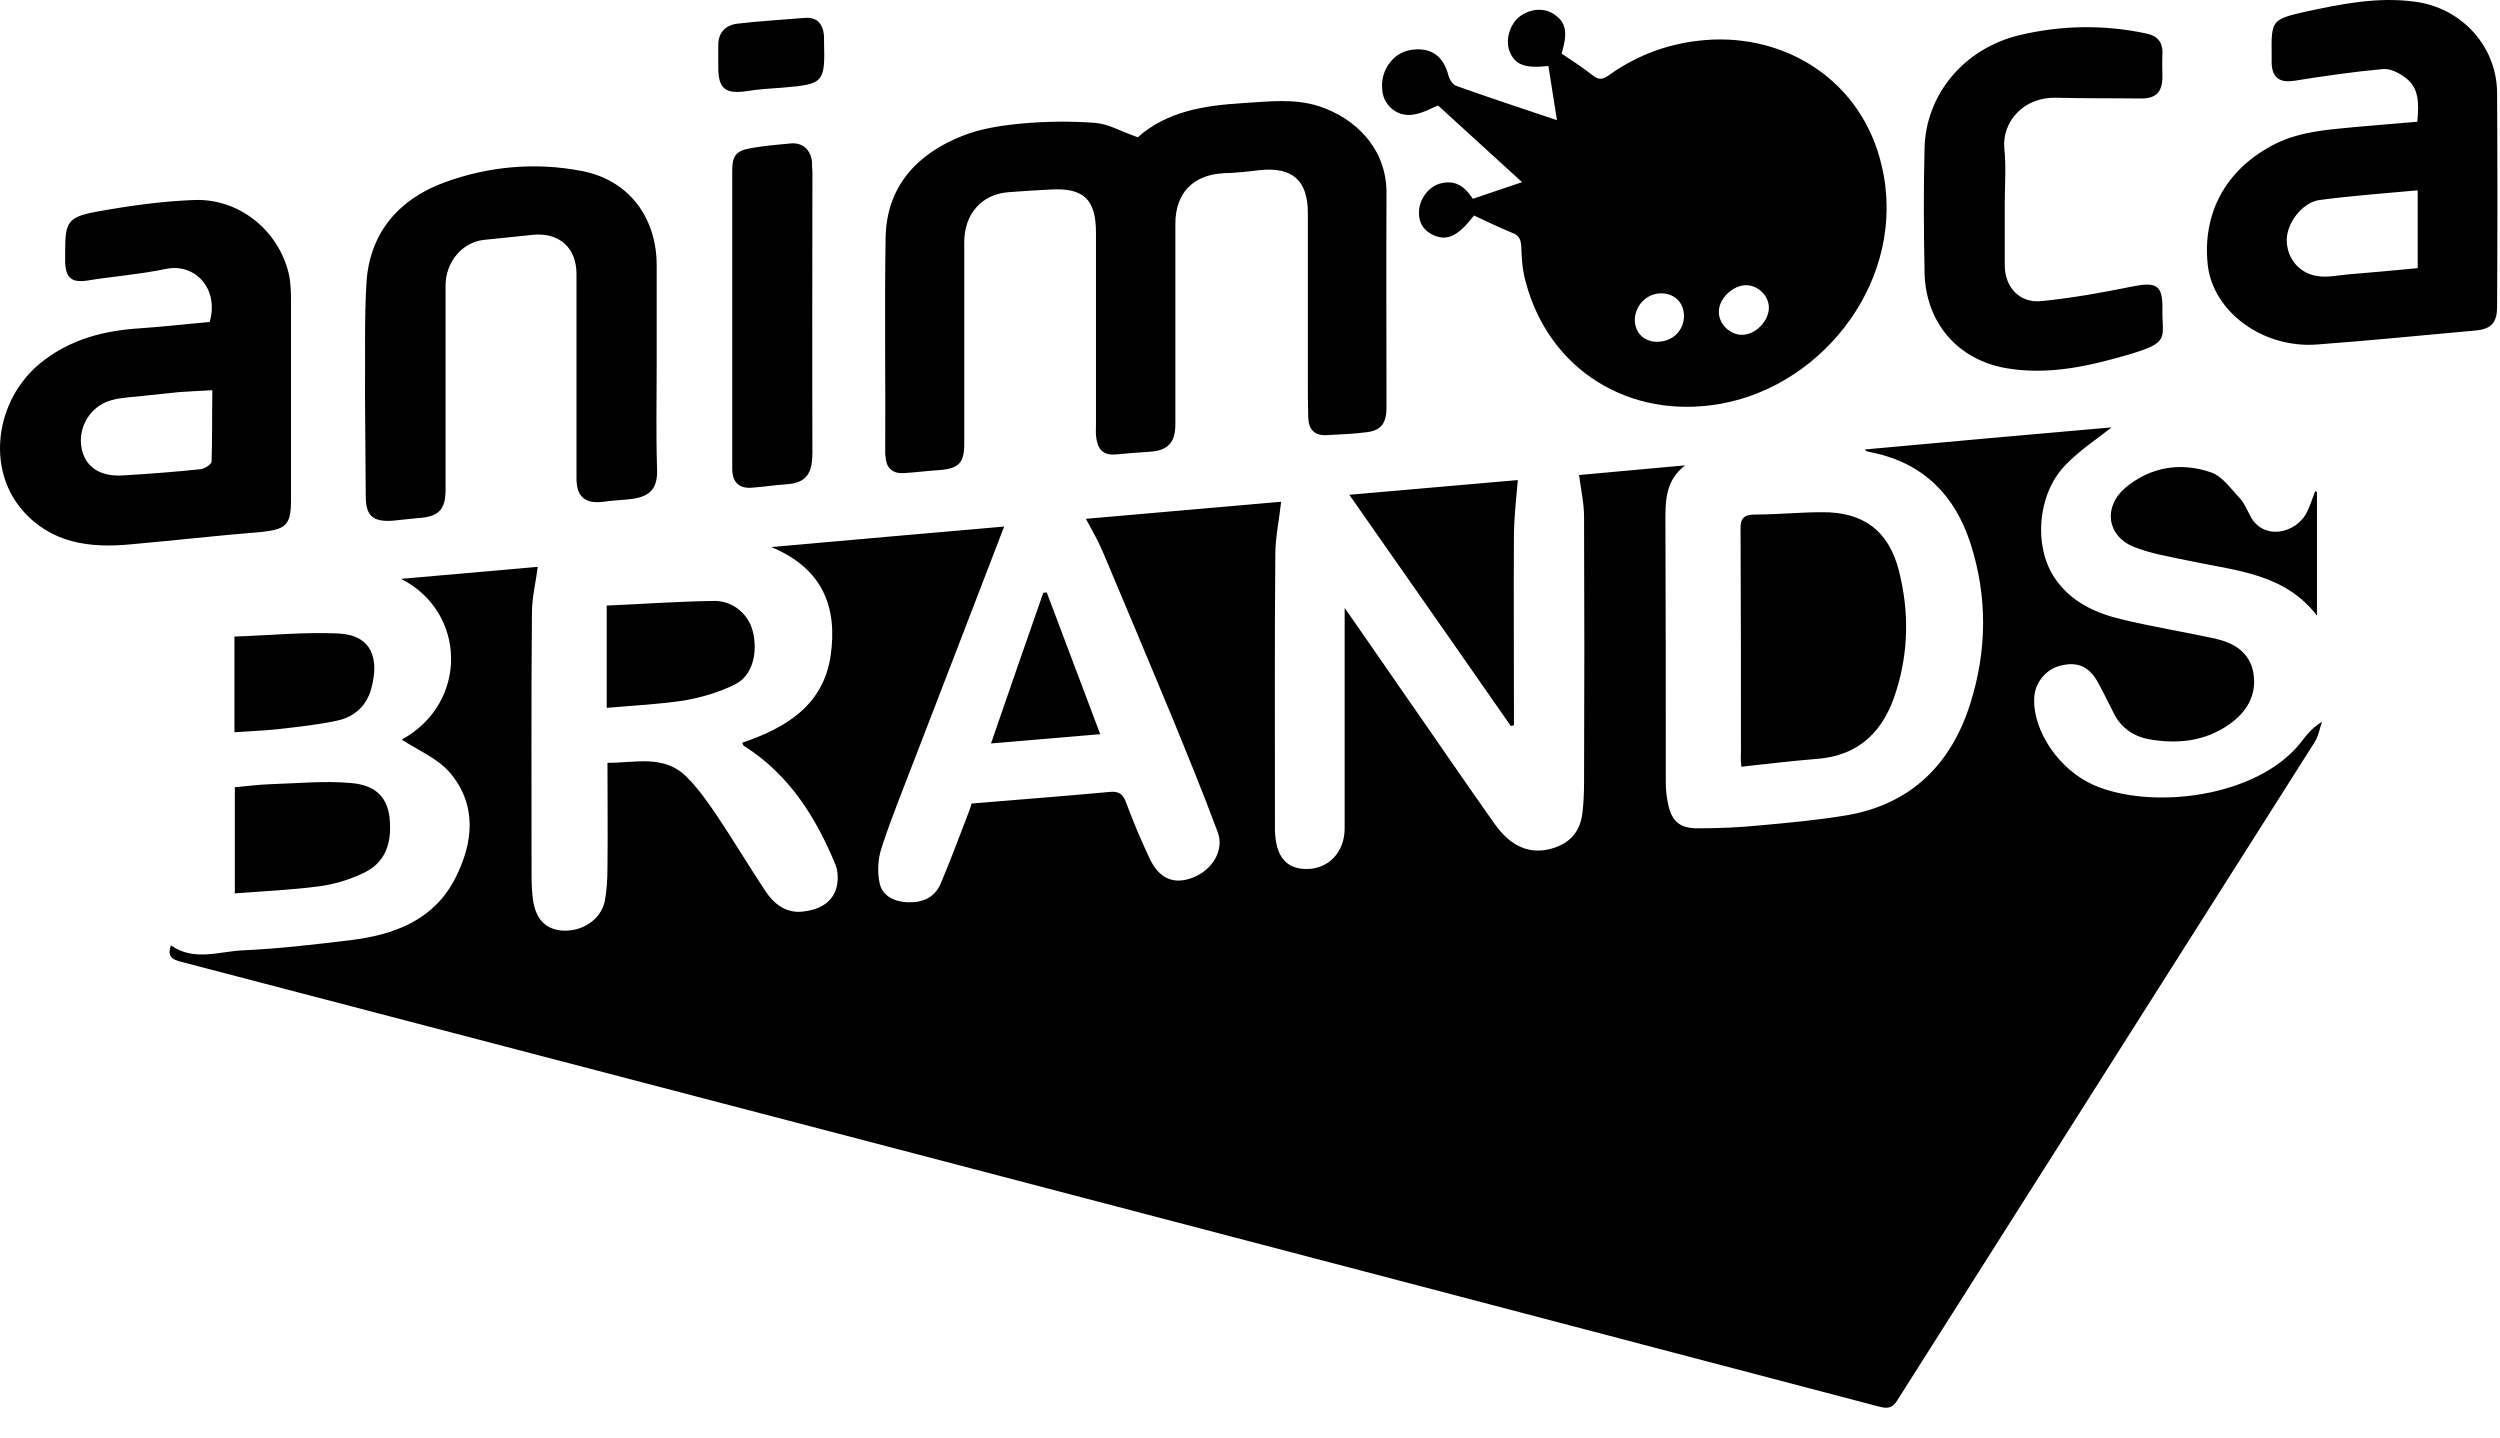 <svg width="80" height="46" viewBox="0 0 80 46" fill="none" xmlns="http://www.w3.org/2000/svg">
<path fill-rule="evenodd" clip-rule="evenodd" d="M22.985 1.888C22.985 1.974 22.985 2.061 22.985 2.148C22.985 2.842 23.208 3.016 23.902 2.916C24.274 2.854 24.658 2.83 25.042 2.805C26.356 2.693 26.406 2.656 26.369 1.317C26.369 1.255 26.369 1.206 26.369 1.144C26.332 0.759 26.146 0.536 25.737 0.574C25.018 0.636 24.299 0.673 23.58 0.759C23.208 0.809 22.972 1.057 22.985 1.466C22.985 1.602 22.985 1.751 22.985 1.888ZM33.385 18.969C32.827 20.556 32.282 22.143 31.712 23.791C32.901 23.692 34.029 23.593 35.207 23.494C34.624 21.944 34.054 20.444 33.496 18.957L33.385 18.969ZM7.514 23.432C7.998 23.395 8.456 23.382 8.903 23.333C9.535 23.258 10.167 23.196 10.787 23.06C11.332 22.948 11.729 22.589 11.878 22.044C12.15 21.064 11.89 20.32 10.824 20.271C9.721 20.221 8.618 20.333 7.502 20.37V23.432H7.514ZM19.415 22.651C20.258 22.576 21.088 22.539 21.894 22.415C22.452 22.316 23.022 22.155 23.53 21.895C24.076 21.622 24.261 20.891 24.088 20.197C23.951 19.663 23.468 19.23 22.873 19.23C21.72 19.242 20.58 19.329 19.415 19.378V22.651ZM11.221 25.056C10.378 24.981 9.523 25.068 8.68 25.093C8.295 25.105 7.899 25.155 7.514 25.192V28.589C8.469 28.514 9.374 28.477 10.279 28.353C10.775 28.279 11.283 28.117 11.717 27.894C12.411 27.523 12.547 26.841 12.46 26.122C12.374 25.502 12.014 25.118 11.221 25.056ZM68.267 17.494C68.825 17.717 69.433 17.816 70.028 17.94C71.515 18.263 73.102 18.337 74.143 19.701V15.734C74.118 15.734 74.106 15.734 74.081 15.722C74.007 15.932 73.932 16.155 73.833 16.366C73.486 17.098 72.395 17.308 71.999 16.49C71.899 16.304 71.813 16.093 71.676 15.945C71.391 15.647 71.118 15.238 70.747 15.114C69.767 14.779 68.8 14.941 67.995 15.622C67.3 16.23 67.424 17.147 68.267 17.494ZM48.57 15.362C46.835 15.511 45.025 15.672 43.178 15.833C44.926 18.325 46.636 20.779 48.347 23.233C48.384 23.221 48.409 23.221 48.446 23.209V22.762C48.446 20.854 48.434 18.945 48.446 17.035C48.459 16.49 48.52 15.945 48.57 15.362ZM25.985 5.185C25.947 4.801 25.687 4.553 25.303 4.59C24.881 4.627 24.46 4.664 24.038 4.739C23.543 4.825 23.431 4.987 23.431 5.482C23.431 7.057 23.431 8.619 23.431 10.193C23.431 11.792 23.431 13.391 23.431 14.99C23.431 15.412 23.629 15.622 24.014 15.61C24.398 15.585 24.77 15.523 25.154 15.498C25.848 15.461 25.997 15.089 25.997 14.482C25.985 11.482 25.997 8.495 25.997 5.495C25.985 5.383 25.985 5.284 25.985 5.185ZM55.723 24.535C56.541 24.448 57.322 24.349 58.115 24.287C59.516 24.188 60.297 23.37 60.681 22.105C61.078 20.841 61.09 19.552 60.768 18.275C60.446 16.986 59.627 16.378 58.301 16.391C57.594 16.391 56.875 16.465 56.169 16.465C55.785 16.465 55.685 16.602 55.698 16.961C55.71 19.341 55.71 21.721 55.71 24.101C55.698 24.25 55.71 24.374 55.723 24.535ZM64.189 11.78C65.54 12.015 66.842 11.718 68.119 11.346C69.457 10.949 69.185 10.838 69.197 9.871C69.21 9.127 68.999 9.015 68.255 9.164C67.288 9.362 66.309 9.536 65.329 9.635C64.623 9.709 64.152 9.189 64.152 8.482C64.152 7.825 64.152 7.168 64.152 6.511C64.152 5.929 64.201 5.334 64.139 4.763C64.053 3.896 64.759 3.102 65.788 3.127C66.693 3.152 67.61 3.14 68.515 3.152C68.986 3.152 69.185 2.954 69.197 2.483C69.197 2.235 69.185 1.999 69.197 1.751C69.222 1.355 69.048 1.144 68.664 1.069C67.325 0.784 65.962 0.809 64.648 1.119C62.85 1.54 61.623 3.028 61.586 4.739C61.549 6.077 61.561 7.416 61.586 8.755C61.636 10.342 62.652 11.507 64.189 11.78ZM11.704 15.883C11.704 16.503 11.927 16.701 12.547 16.664C12.832 16.639 13.117 16.602 13.39 16.577C14.022 16.54 14.258 16.317 14.258 15.684C14.258 13.503 14.258 11.321 14.258 9.139C14.258 8.383 14.791 7.751 15.485 7.676C16.006 7.627 16.526 7.565 17.047 7.515C17.89 7.429 18.448 7.924 18.448 8.767C18.448 9.114 18.448 9.449 18.448 9.796C18.448 11.631 18.448 13.478 18.448 15.312C18.448 15.907 18.733 16.131 19.315 16.056C19.563 16.019 19.824 16.007 20.084 15.982C20.778 15.92 21.051 15.672 21.026 15.002C20.989 13.899 21.014 12.808 21.014 11.705C21.014 10.639 21.014 9.561 21.014 8.495C21.014 6.958 20.121 5.755 18.609 5.47C17.134 5.185 15.646 5.321 14.245 5.829C12.807 6.35 11.841 7.404 11.729 9.015C11.655 10.218 11.692 11.432 11.68 12.647C11.692 13.713 11.692 14.792 11.704 15.883ZM6.771 14.767C6.771 14.854 6.548 15.002 6.411 15.015C5.593 15.102 4.762 15.164 3.944 15.213C3.201 15.263 2.717 14.941 2.606 14.321C2.494 13.664 2.891 12.994 3.56 12.808C3.907 12.709 4.291 12.709 4.651 12.66C4.998 12.623 5.357 12.585 5.717 12.548C6.052 12.523 6.399 12.511 6.795 12.486C6.783 13.267 6.795 14.023 6.771 14.767ZM9.312 16.007C9.312 13.912 9.312 11.817 9.312 9.722C9.312 9.4 9.312 9.065 9.237 8.743C8.903 7.367 7.651 6.35 6.225 6.4C5.184 6.437 4.13 6.586 3.101 6.772C2.159 6.945 2.085 7.106 2.085 8.061C2.085 8.172 2.085 8.284 2.085 8.408C2.11 8.904 2.308 9.052 2.792 8.978C3.634 8.842 4.477 8.78 5.308 8.606C6.238 8.408 7.019 9.238 6.709 10.304C5.99 10.366 5.246 10.453 4.515 10.503C3.325 10.577 2.234 10.85 1.279 11.631C-0.146 12.808 -0.444 14.978 0.709 16.317C1.626 17.383 2.866 17.544 4.167 17.42C5.568 17.296 6.969 17.135 8.37 17.023C9.151 16.936 9.312 16.8 9.312 16.007ZM77.366 8.581C76.61 8.656 75.879 8.718 75.147 8.78C74.837 8.805 74.515 8.879 74.218 8.842C73.61 8.78 73.201 8.309 73.176 7.726C73.151 7.168 73.66 6.474 74.23 6.4C75.259 6.263 76.288 6.189 77.366 6.09V8.581ZM79.907 2.966C79.895 1.466 78.754 0.239 77.267 0.053C76.077 -0.108 74.924 0.127 73.771 0.375C72.68 0.623 72.68 0.66 72.693 1.776C72.693 1.863 72.693 1.95 72.693 2.036C72.718 2.507 72.966 2.656 73.436 2.582C74.366 2.433 75.308 2.297 76.25 2.21C76.486 2.185 76.771 2.334 76.969 2.483C77.428 2.817 77.403 3.338 77.354 3.896C76.659 3.958 75.99 4.007 75.321 4.069C74.416 4.156 73.511 4.218 72.693 4.664C71.218 5.458 70.474 6.821 70.647 8.47C70.809 9.97 72.408 11.16 74.156 11.023C75.841 10.899 77.527 10.726 79.213 10.577C79.721 10.528 79.907 10.329 79.907 9.809C79.92 7.528 79.92 5.247 79.907 2.966ZM28.327 14.544C28.327 14.569 28.34 14.606 28.34 14.631C28.364 15.002 28.588 15.164 28.935 15.139C29.319 15.114 29.703 15.065 30.088 15.04C30.683 14.99 30.856 14.804 30.856 14.209C30.856 12.052 30.856 9.895 30.856 7.751C30.856 6.858 31.402 6.226 32.245 6.152C32.703 6.115 33.149 6.09 33.608 6.065C34.674 6.003 35.071 6.375 35.071 7.441C35.071 9.499 35.071 11.544 35.071 13.602C35.071 13.738 35.058 13.887 35.083 14.023C35.133 14.37 35.294 14.569 35.678 14.544C36.05 14.507 36.41 14.482 36.781 14.457C37.364 14.42 37.612 14.172 37.612 13.577C37.612 11.432 37.612 9.3 37.612 7.156C37.612 6.177 38.182 5.594 39.149 5.544C39.533 5.532 39.918 5.495 40.302 5.445C41.356 5.334 41.851 5.767 41.851 6.821C41.851 8.619 41.851 10.416 41.851 12.213C41.851 12.598 41.851 12.982 41.864 13.366C41.876 13.751 42.075 13.949 42.459 13.924C42.905 13.899 43.339 13.887 43.773 13.825C44.207 13.763 44.368 13.527 44.368 13.032C44.368 10.751 44.355 8.47 44.368 6.189C44.38 4.739 43.351 3.772 42.211 3.4C41.405 3.14 40.587 3.251 39.757 3.301C38.517 3.375 37.327 3.573 36.41 4.392C35.901 4.218 35.48 3.97 35.058 3.933C34.253 3.871 33.447 3.883 32.641 3.958C32.009 4.02 31.364 4.119 30.782 4.354C29.344 4.925 28.377 5.966 28.34 7.577C28.302 9.895 28.34 12.226 28.327 14.544ZM53.181 9.387C53.603 9.4 53.888 9.697 53.888 10.118C53.876 10.602 53.504 10.949 52.995 10.937C52.599 10.924 52.314 10.639 52.314 10.23C52.326 9.759 52.71 9.375 53.181 9.387ZM55.896 9.127C56.268 9.139 56.603 9.474 56.603 9.833C56.615 10.267 56.169 10.726 55.735 10.713C55.351 10.713 54.991 10.354 55.004 9.97C55.004 9.548 55.462 9.114 55.896 9.127ZM45.186 3.673C45.508 3.635 45.806 3.462 46.017 3.375C46.884 4.168 47.752 4.962 48.706 5.829C48.087 6.04 47.603 6.201 47.132 6.362C46.822 5.891 46.5 5.755 46.066 5.879C45.719 5.978 45.434 6.362 45.409 6.734C45.384 7.131 45.558 7.391 45.905 7.54C46.326 7.714 46.673 7.54 47.169 6.896C47.566 7.081 47.975 7.28 48.397 7.453C48.632 7.54 48.669 7.689 48.682 7.912C48.694 8.284 48.719 8.656 48.818 9.003C49.562 11.854 52.165 13.441 55.066 12.92C58.4 12.325 61.041 8.879 60.222 5.334C59.59 2.557 57.123 1.082 54.594 1.28C53.467 1.367 52.413 1.739 51.483 2.408C51.297 2.545 51.161 2.569 50.962 2.408C50.64 2.148 50.293 1.937 49.971 1.714C50.181 1.02 50.107 0.71 49.723 0.45C49.401 0.239 48.954 0.276 48.62 0.536C48.31 0.784 48.161 1.293 48.31 1.652C48.483 2.073 48.793 2.197 49.549 2.111C49.636 2.668 49.723 3.226 49.822 3.846C48.682 3.462 47.628 3.115 46.587 2.743C46.487 2.706 46.388 2.545 46.351 2.421C46.19 1.776 45.769 1.491 45.124 1.602C44.566 1.702 44.169 2.259 44.231 2.867C44.256 3.338 44.678 3.735 45.186 3.673ZM73.61 23.779C72.197 25.539 68.813 25.923 66.991 25.118C65.9 24.634 65.057 23.407 65.094 22.353C65.106 21.858 65.466 21.411 65.937 21.3C66.482 21.163 66.854 21.325 67.139 21.845C67.325 22.18 67.486 22.527 67.66 22.862C67.895 23.308 68.292 23.568 68.763 23.655C69.668 23.816 70.548 23.729 71.329 23.184C71.899 22.787 72.222 22.242 72.11 21.548C71.999 20.866 71.478 20.568 70.871 20.432C69.891 20.221 68.9 20.06 67.92 19.825C67.065 19.626 66.272 19.267 65.751 18.498C65.069 17.482 65.193 15.833 66.073 14.903C66.532 14.42 67.102 14.048 67.573 13.676C65.02 13.899 62.355 14.135 59.677 14.383C59.702 14.408 59.714 14.42 59.714 14.432C59.788 14.457 59.85 14.47 59.925 14.482C61.561 14.829 62.565 15.858 63.061 17.407C63.606 19.106 63.582 20.829 63.049 22.515C62.441 24.448 61.164 25.725 59.119 26.085C58.165 26.246 57.21 26.332 56.243 26.419C55.611 26.481 54.966 26.506 54.322 26.506C53.752 26.506 53.491 26.283 53.38 25.725C53.33 25.502 53.305 25.279 53.305 25.056C53.305 22.279 53.305 19.49 53.293 16.713C53.293 16.044 53.281 15.387 53.925 14.891C52.723 15.002 51.595 15.102 50.529 15.201C50.591 15.672 50.69 16.106 50.69 16.54C50.702 19.366 50.702 22.192 50.69 25.018C50.69 25.341 50.677 25.675 50.64 25.998C50.578 26.556 50.293 26.94 49.748 27.126C49.004 27.374 48.359 27.126 47.814 26.345C46.822 24.944 45.855 23.519 44.876 22.118C44.281 21.262 43.698 20.407 43.029 19.453V22.056C43.029 23.543 43.029 25.018 43.029 26.506C43.029 27.275 42.508 27.808 41.814 27.808C41.157 27.808 40.822 27.411 40.798 26.568C40.798 26.444 40.798 26.308 40.798 26.184C40.798 23.37 40.785 20.568 40.81 17.755C40.81 17.197 40.934 16.639 40.996 16.056C38.975 16.23 36.856 16.416 34.748 16.602C34.947 16.974 35.145 17.308 35.294 17.668C36.025 19.403 36.757 21.139 37.476 22.874C37.984 24.114 38.492 25.353 38.963 26.618C39.186 27.2 38.802 27.832 38.182 28.08C37.575 28.316 37.104 28.13 36.794 27.485C36.521 26.903 36.261 26.295 36.038 25.688C35.938 25.415 35.815 25.316 35.517 25.341C34.042 25.477 32.567 25.589 31.092 25.713C31.055 25.837 31.017 25.948 30.968 26.072C30.683 26.816 30.41 27.547 30.1 28.279C29.914 28.713 29.542 28.886 29.059 28.874C28.625 28.861 28.253 28.675 28.154 28.291C28.067 27.919 28.092 27.473 28.216 27.113C28.526 26.159 28.91 25.229 29.269 24.287C30.224 21.808 31.178 19.341 32.133 16.85C29.741 17.06 27.286 17.271 24.683 17.506C26.356 18.201 26.803 19.465 26.579 20.99C26.344 22.576 25.142 23.296 23.753 23.767C23.778 23.816 23.778 23.853 23.803 23.866C25.253 24.783 26.108 26.147 26.741 27.684C26.827 27.907 26.827 28.217 26.753 28.452C26.592 28.936 26.146 29.122 25.687 29.171C25.154 29.233 24.757 28.923 24.485 28.502C23.951 27.696 23.456 26.866 22.923 26.072C22.638 25.651 22.34 25.229 21.981 24.87C21.262 24.138 20.344 24.411 19.439 24.411C19.439 25.564 19.452 26.667 19.439 27.783C19.439 28.142 19.415 28.502 19.353 28.837C19.229 29.419 18.646 29.816 18.001 29.779C17.444 29.741 17.121 29.394 17.047 28.725C17.022 28.514 17.01 28.303 17.01 28.08C17.01 25.254 16.997 22.428 17.022 19.602C17.022 19.118 17.146 18.635 17.208 18.139C15.832 18.263 14.382 18.387 12.832 18.523C14.927 19.577 15.002 22.49 12.857 23.667C13.341 23.99 13.985 24.25 14.394 24.721C15.274 25.762 15.15 26.965 14.568 28.105C13.874 29.456 12.609 29.915 11.196 30.088C10.056 30.225 8.903 30.361 7.762 30.411C7.006 30.448 6.2 30.77 5.469 30.25C5.345 30.609 5.506 30.708 5.816 30.783C13.65 32.828 21.497 34.886 29.331 36.931C39.595 39.621 49.872 42.311 60.136 45.013C60.421 45.088 60.569 45.05 60.718 44.803C65.168 37.774 69.631 30.758 74.081 23.729C74.193 23.543 74.23 23.308 74.304 23.097C73.957 23.308 73.796 23.543 73.61 23.779Z" fill="black"/>
</svg>
